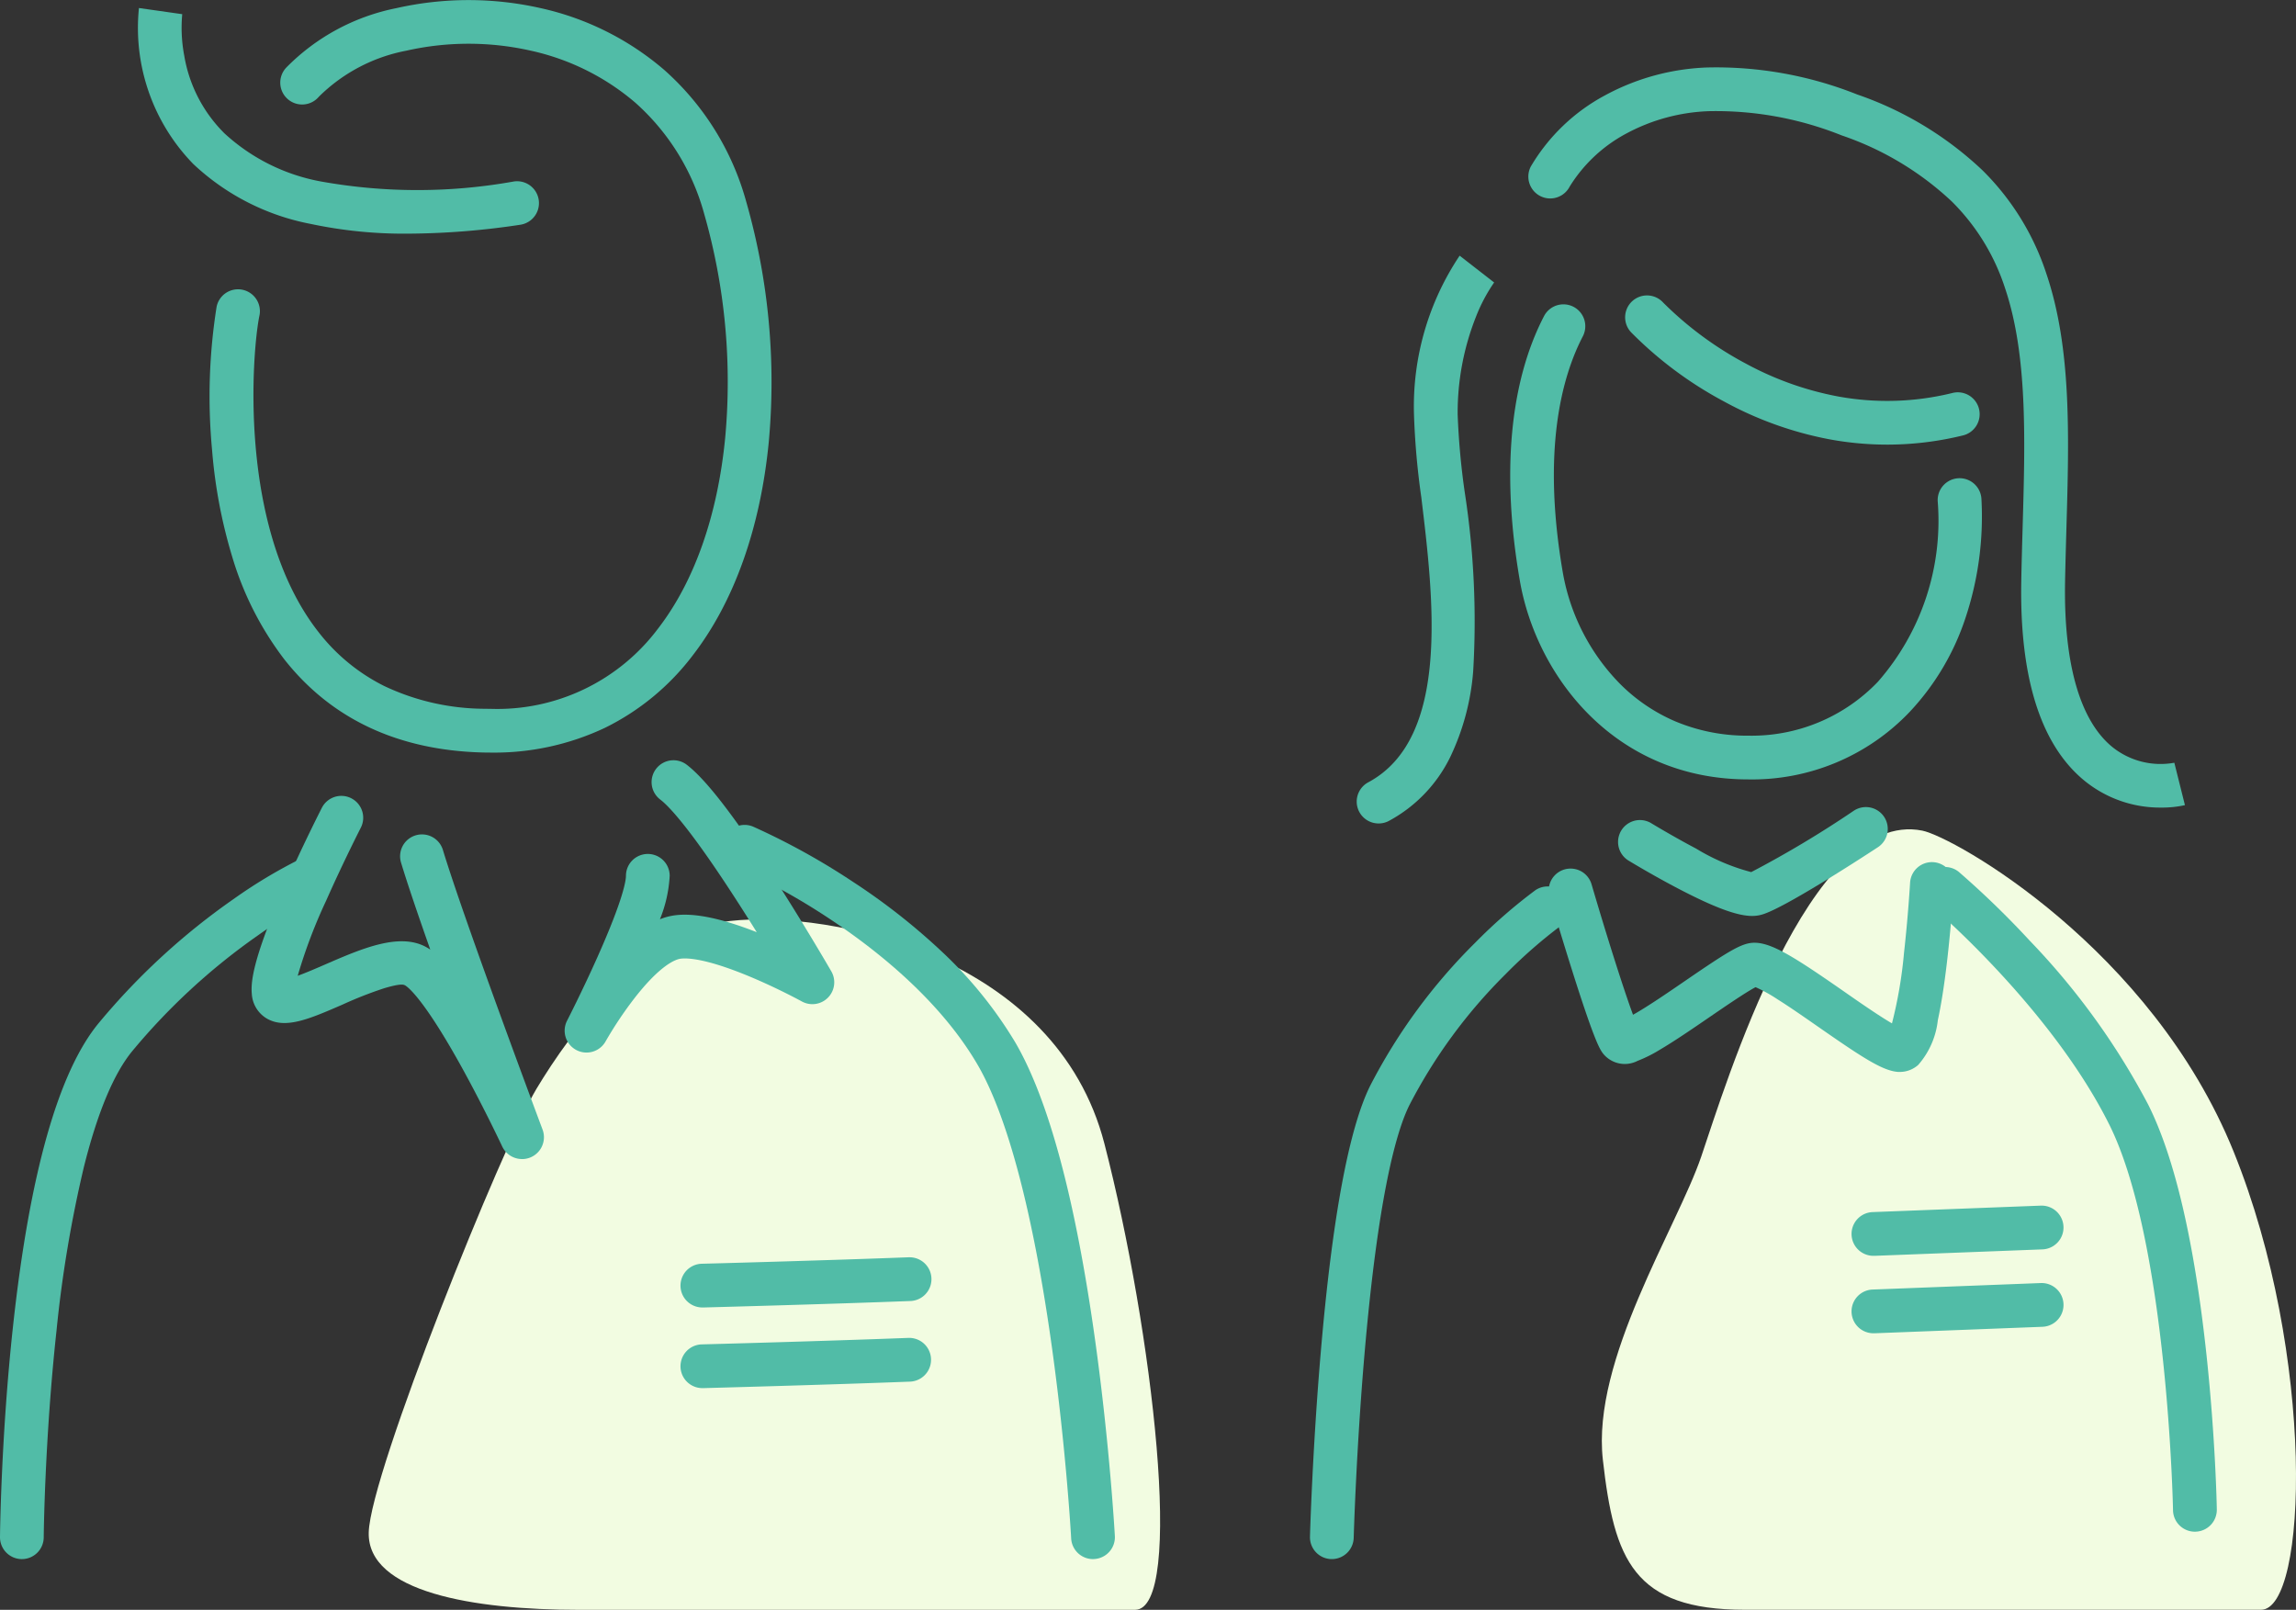 <svg height="110.417" viewBox="0 0 157.486 110.417" width="157.486" xmlns="http://www.w3.org/2000/svg"><rect x="0" y="0" width="157.486" height="110.417" fill="#333333" stroke="none"/><path d="m933.175 303.276c-5.844.649-10.955 7.636-13.277 11.508s-11.4 26.335-11.508 30.43 7.192 5.31 14.385 5.31h38.175c3.43 0 1.217-19.143-2.1-31.978s-18.704-16.046-25.675-15.27z" fill="#f2fce1" transform="translate(-883.098 -240.107)"/><path d="m972.833 300.155c-7.746-1.55-13.5 17.484-15.159 22.352s-7.525 13.942-6.75 20.8 2.1 10.289 9.738 10.289h35.409c3.209 0 3.76-17.482-1.882-31.424s-19.175-21.58-21.356-22.017z" fill="#f2fce1" transform="translate(-840.982 -243.183)"/><g fill="#51bca7"><path d="m921.45 322.381q-.28 0-.563-.007c-5.808-.151-10.383-2.3-13.6-6.379a21.786 21.786 0 0 1 -3.579-7.039 34.662 34.662 0 0 1 -1.384-7.339 39.211 39.211 0 0 1 .314-9.827 1.5 1.5 0 1 1 2.934.628c-.458 2.141-1.592 14.526 4.073 21.721a13.1 13.1 0 0 0 4.476 3.67 16.215 16.215 0 0 0 6.842 1.566c.164 0 .328.006.49.006a13.782 13.782 0 0 0 11.466-5.512c2.488-3.224 4.079-7.745 4.6-13.074a41.869 41.869 0 0 0 -1.437-15.355 15.749 15.749 0 0 0 -4.726-7.636 16.439 16.439 0 0 0 -7.169-3.567 19.381 19.381 0 0 0 -8.536 0 11.607 11.607 0 0 0 -6 3.156 1.5 1.5 0 1 1 -2.234-2 14.579 14.579 0 0 1 7.557-4.075 22.439 22.439 0 0 1 9.884 0 19.446 19.446 0 0 1 8.476 4.234 18.7 18.7 0 0 1 5.633 9.059 44.941 44.941 0 0 1 1.541 16.483c-.576 5.891-2.378 10.945-5.211 14.615a16.931 16.931 0 0 1 -6.029 4.975 17.76 17.76 0 0 1 -7.818 1.697z" transform="translate(-887.778 -270.761)"/><path d="m918.232 287.154a30.821 30.821 0 0 1 -6.672-.664 16.186 16.186 0 0 1 -8.073-4.118 13.382 13.382 0 0 1 -3.723-10.694l2.97.422v-.006a10.23 10.23 0 0 0 .138 2.853 9.761 9.761 0 0 0 2.758 5.328 13.313 13.313 0 0 0 6.614 3.3 37.425 37.425 0 0 0 13.238 0 1.5 1.5 0 1 1 .44 2.968 52.775 52.775 0 0 1 -7.69.611z" transform="translate(-890.234 -271.128)"/><path d="m922.157 323.077a1.5 1.5 0 0 1 -1.359-.864c-.012-.026-1.22-2.6-2.7-5.293-2.747-4.993-3.845-5.692-3.961-5.755s-.324-.131-1.42.193a27.007 27.007 0 0 0 -2.87 1.125c-2.281.991-3.928 1.706-5.208.948a2.106 2.106 0 0 1 -1.015-1.677c-.081-.889.115-2.56 2.363-7.632 1.193-2.69 2.392-5.039 2.442-5.137a1.5 1.5 0 0 1 2.671 1.366c-.012.024-1.216 2.382-2.375 5a35.441 35.441 0 0 0 -1.953 5.157c.59-.214 1.32-.532 1.88-.775 2.5-1.085 5.08-2.206 6.922-1.2.089.049.186.107.291.178-.828-2.348-1.561-4.5-2-5.949a1.5 1.5 0 1 1 2.87-.873c1.518 4.987 6.778 19.023 6.831 19.164a1.5 1.5 0 0 1 -1.4 2.027z" transform="translate(-886.352 -243.579)"/><path d="m915.888 316.986a1.5 1.5 0 0 1 -1.333-2.185c.01-.02 1.05-2.048 2.072-4.337 1.825-4.083 1.967-5.319 1.967-5.6a1.5 1.5 0 0 1 3 0 9.217 9.217 0 0 1 -.669 2.979 4.312 4.312 0 0 1 .933-.257c1.346-.207 3.218.168 5.706 1.144-.357-.576-.738-1.181-1.131-1.795-3.388-5.289-4.889-6.845-5.483-7.3a1.5 1.5 0 1 1 1.83-2.377c1.349 1.039 3.372 3.679 6.185 8.071 2.015 3.146 3.7 6.06 3.716 6.089a1.5 1.5 0 0 1 -2.023 2.063c-.015-.008-1.579-.867-3.452-1.656-3.176-1.339-4.479-1.336-4.891-1.272-.282.043-1.348.374-3.215 2.806a26.328 26.328 0 0 0 -1.9 2.858 1.5 1.5 0 0 1 -1.312.769z" transform="translate(-875.659 -244.792)"/><path d="m896.444 348.423h-.013a1.5 1.5 0 0 1 -1.487-1.512c0-.068.066-6.858.895-14.479 1.134-10.428 3.108-17.414 5.867-20.764a46.681 46.681 0 0 1 9.264-8.521 34.208 34.208 0 0 1 4.535-2.727 1.5 1.5 0 0 1 1.275 2.716 32.188 32.188 0 0 0 -4.16 2.518 43.755 43.755 0 0 0 -8.6 7.921c-1.271 1.543-2.388 4.216-3.32 7.945a85.337 85.337 0 0 0 -1.88 11.237c-.813 7.474-.877 14.113-.877 14.18a1.5 1.5 0 0 1 -1.499 1.486z" transform="translate(-894.944 -241.485)"/><path d="m945.233 349.525a1.5 1.5 0 0 1 -1.5-1.418c0-.06-.341-6.069-1.318-13.093-1.276-9.17-3.045-15.887-5.117-19.426-2.588-4.421-6.923-7.855-10.1-9.957a45.89 45.89 0 0 0 -6.452-3.584 1.5 1.5 0 0 1 1.176-2.76 47.921 47.921 0 0 1 6.877 3.806 43.922 43.922 0 0 1 5.886 4.6 28.87 28.87 0 0 1 5.206 6.377c2.3 3.933 4.154 10.847 5.5 20.551.993 7.144 1.336 13.258 1.339 13.319a1.5 1.5 0 0 1 -1.415 1.58z" transform="translate(-870.26 -242.587)"/><path d="m919.888 317.5a1.5 1.5 0 0 1 -.039-3c.084 0 8.466-.223 14.145-.442h.059a1.5 1.5 0 0 1 .057 3c-5.7.219-14.1.441-14.182.443z" transform="translate(-871.692 -227.821)"/><path d="m919.888 320.277a1.5 1.5 0 0 1 -.039-3c.084 0 8.466-.225 14.146-.444a1.5 1.5 0 1 1 .115 3c-5.7.219-14.1.443-14.181.445z" transform="translate(-871.692 -225.067)"/><path d="m963.28 313.825c-9.135 0-14.524-7.06-15.665-13.62-1.275-7.34-.7-13.618 1.657-18.156a1.5 1.5 0 1 1 2.662 1.384c-1.432 2.754-2.83 7.811-1.363 16.258a14.43 14.43 0 0 0 3.885 7.551 12.045 12.045 0 0 0 3.776 2.583 12.687 12.687 0 0 0 5.048 1 11.976 11.976 0 0 0 8.895-3.7 16.75 16.75 0 0 0 4.1-12.385 1.5 1.5 0 1 1 3-.143 22.019 22.019 0 0 1 -1.063 8.057 17.331 17.331 0 0 1 -3.86 6.541 14.909 14.909 0 0 1 -11.072 4.63z" transform="translate(-843.365 -260.366)"/><path d="m960.221 315.72a1.5 1.5 0 0 1 -.057-3l11.508-.442a1.5 1.5 0 1 1 .115 3l-11.508.442z" transform="translate(-831.692 -229.584)"/><path d="m960.221 318.388a1.5 1.5 0 0 1 -.057-3l11.508-.444a1.5 1.5 0 1 1 .116 3l-11.508.444z" transform="translate(-831.692 -226.94)"/><path d="m968.875 291.162a21.777 21.777 0 0 1 -4-.373 24.633 24.633 0 0 1 -7.172-2.579 26.425 26.425 0 0 1 -6.39-4.756 1.5 1.5 0 1 1 2.206-2.033 23.91 23.91 0 0 0 5.7 4.2 21.585 21.585 0 0 0 6.269 2.233 18.69 18.69 0 0 0 7.855-.23 1.5 1.5 0 1 1 .711 2.914 21.778 21.778 0 0 1 -5.179.624z" transform="translate(-839.438 -260.666)"/><path d="m943.168 318.8a1.5 1.5 0 0 1 -.71-2.823c5.637-3.02 4.48-12.583 3.635-19.566a51.978 51.978 0 0 1 -.5-5.675 18.587 18.587 0 0 1 3.132-10.881l2.369 1.841v-.006a11.324 11.324 0 0 0 -1.257 2.376 17.829 17.829 0 0 0 -1.248 6.671 50.46 50.46 0 0 0 .481 5.315 57.916 57.916 0 0 1 .583 12.316 16.593 16.593 0 0 1 -1.574 5.876 9.914 9.914 0 0 1 -4.205 4.38 1.493 1.493 0 0 1 -.706.176z" transform="translate(-848.606 -262.319)"/><path d="m990.969 323.859a8.208 8.208 0 0 1 -5.158-1.771c-3.06-2.435-4.548-7.066-4.424-13.766.023-1.26.059-2.509.094-3.718.174-6.062.339-11.788-1.21-16.381a14.763 14.763 0 0 0 -3.657-5.944 20.805 20.805 0 0 0 -7.534-4.521 23.2 23.2 0 0 0 -9.106-1.666 12.912 12.912 0 0 0 -5.681 1.536 10.221 10.221 0 0 0 -3.883 3.638 1.5 1.5 0 0 1 -2.667-1.374 13.063 13.063 0 0 1 5.1-4.889 15.881 15.881 0 0 1 6.988-1.907 26.149 26.149 0 0 1 10.3 1.851 23.712 23.712 0 0 1 8.594 5.2 17.7 17.7 0 0 1 4.393 7.121c1.72 5.1 1.548 11.088 1.366 17.425-.034 1.2-.07 2.443-.093 3.688-.1 5.605 1.022 9.524 3.256 11.334a5.277 5.277 0 0 0 4.25 1.066h-.012l.728 2.91a7.282 7.282 0 0 1 -1.644.168z" transform="translate(-842.745 -268.467)"/><path d="m959.868 306.018c-.9 0-2.289-.429-4.949-1.81-1.837-.954-3.465-1.946-3.534-1.987a1.5 1.5 0 0 1 1.563-2.561c.014.009 1.445.88 3.073 1.739a14.2 14.2 0 0 0 3.78 1.611 72.247 72.247 0 0 0 7.034-4.209 1.5 1.5 0 1 1 1.643 2.51c-1.469.962-6.381 4.136-7.9 4.6a2.365 2.365 0 0 1 -.71.107z" transform="translate(-839.681 -243.193)"/><path d="m972.372 314.844q-.063 0-.127 0c-1.049-.076-2.386-.941-5.412-3.047-.988-.687-2.009-1.4-2.877-1.944a10.208 10.208 0 0 0 -1.487-.822c-.631.321-2.1 1.33-3.116 2.023-1.2.824-2.446 1.676-3.474 2.281a9.285 9.285 0 0 1 -1.505.75 1.911 1.911 0 0 1 -2.367-.5c-.212-.282-.568-.757-2.194-5.925-.77-2.447-1.467-4.816-1.474-4.84a1.5 1.5 0 0 1 2.878-.847c1 3.415 2.192 7.19 2.844 8.95.221-.123.5-.287.849-.507.837-.524 1.808-1.189 2.747-1.833 3.025-2.072 3.885-2.6 4.735-2.6 1.21 0 2.8 1.022 6.155 3.353 1 .7 2.387 1.661 3.276 2.178a30.364 30.364 0 0 0 .827-4.85c.28-2.479.415-4.778.416-4.8a1.5 1.5 0 0 1 2.995.173c-.006.1-.152 2.6-.467 5.287-.188 1.6-.4 2.937-.625 3.97a5.577 5.577 0 0 1 -1.345 3.069 1.894 1.894 0 0 1 -1.252.481z" transform="translate(-842.05 -241.321)"/><path d="m941.557 347.431h-.042a1.5 1.5 0 0 1 -1.458-1.541c0-.06.172-6.037.749-12.751.786-9.145 1.927-15.267 3.393-18.2a38.813 38.813 0 0 1 7.2-9.795 35.607 35.607 0 0 1 4.12-3.592 1.5 1.5 0 0 1 1.733 2.448 33.484 33.484 0 0 0 -3.784 3.316 35.759 35.759 0 0 0 -6.586 8.967c-.89 1.779-2.148 6.19-3.086 17.1-.57 6.629-.738 12.532-.74 12.591a1.5 1.5 0 0 1 -1.499 1.457z" transform="translate(-850.204 -240.494)"/><path d="m979.817 346.213a1.5 1.5 0 0 1 -1.5-1.473c0-.184-.376-18.459-4.379-26.466-4.012-8.024-12.157-14.947-12.239-15.016a1.5 1.5 0 0 1 1.933-2.294 61.43 61.43 0 0 1 4.862 4.717 49.284 49.284 0 0 1 8.127 11.251c1.824 3.648 3.169 9.442 4 17.221.609 5.726.7 10.34.7 10.533a1.5 1.5 0 0 1 -1.473 1.526z" transform="translate(-829.267 -241.155)"/></g></svg>